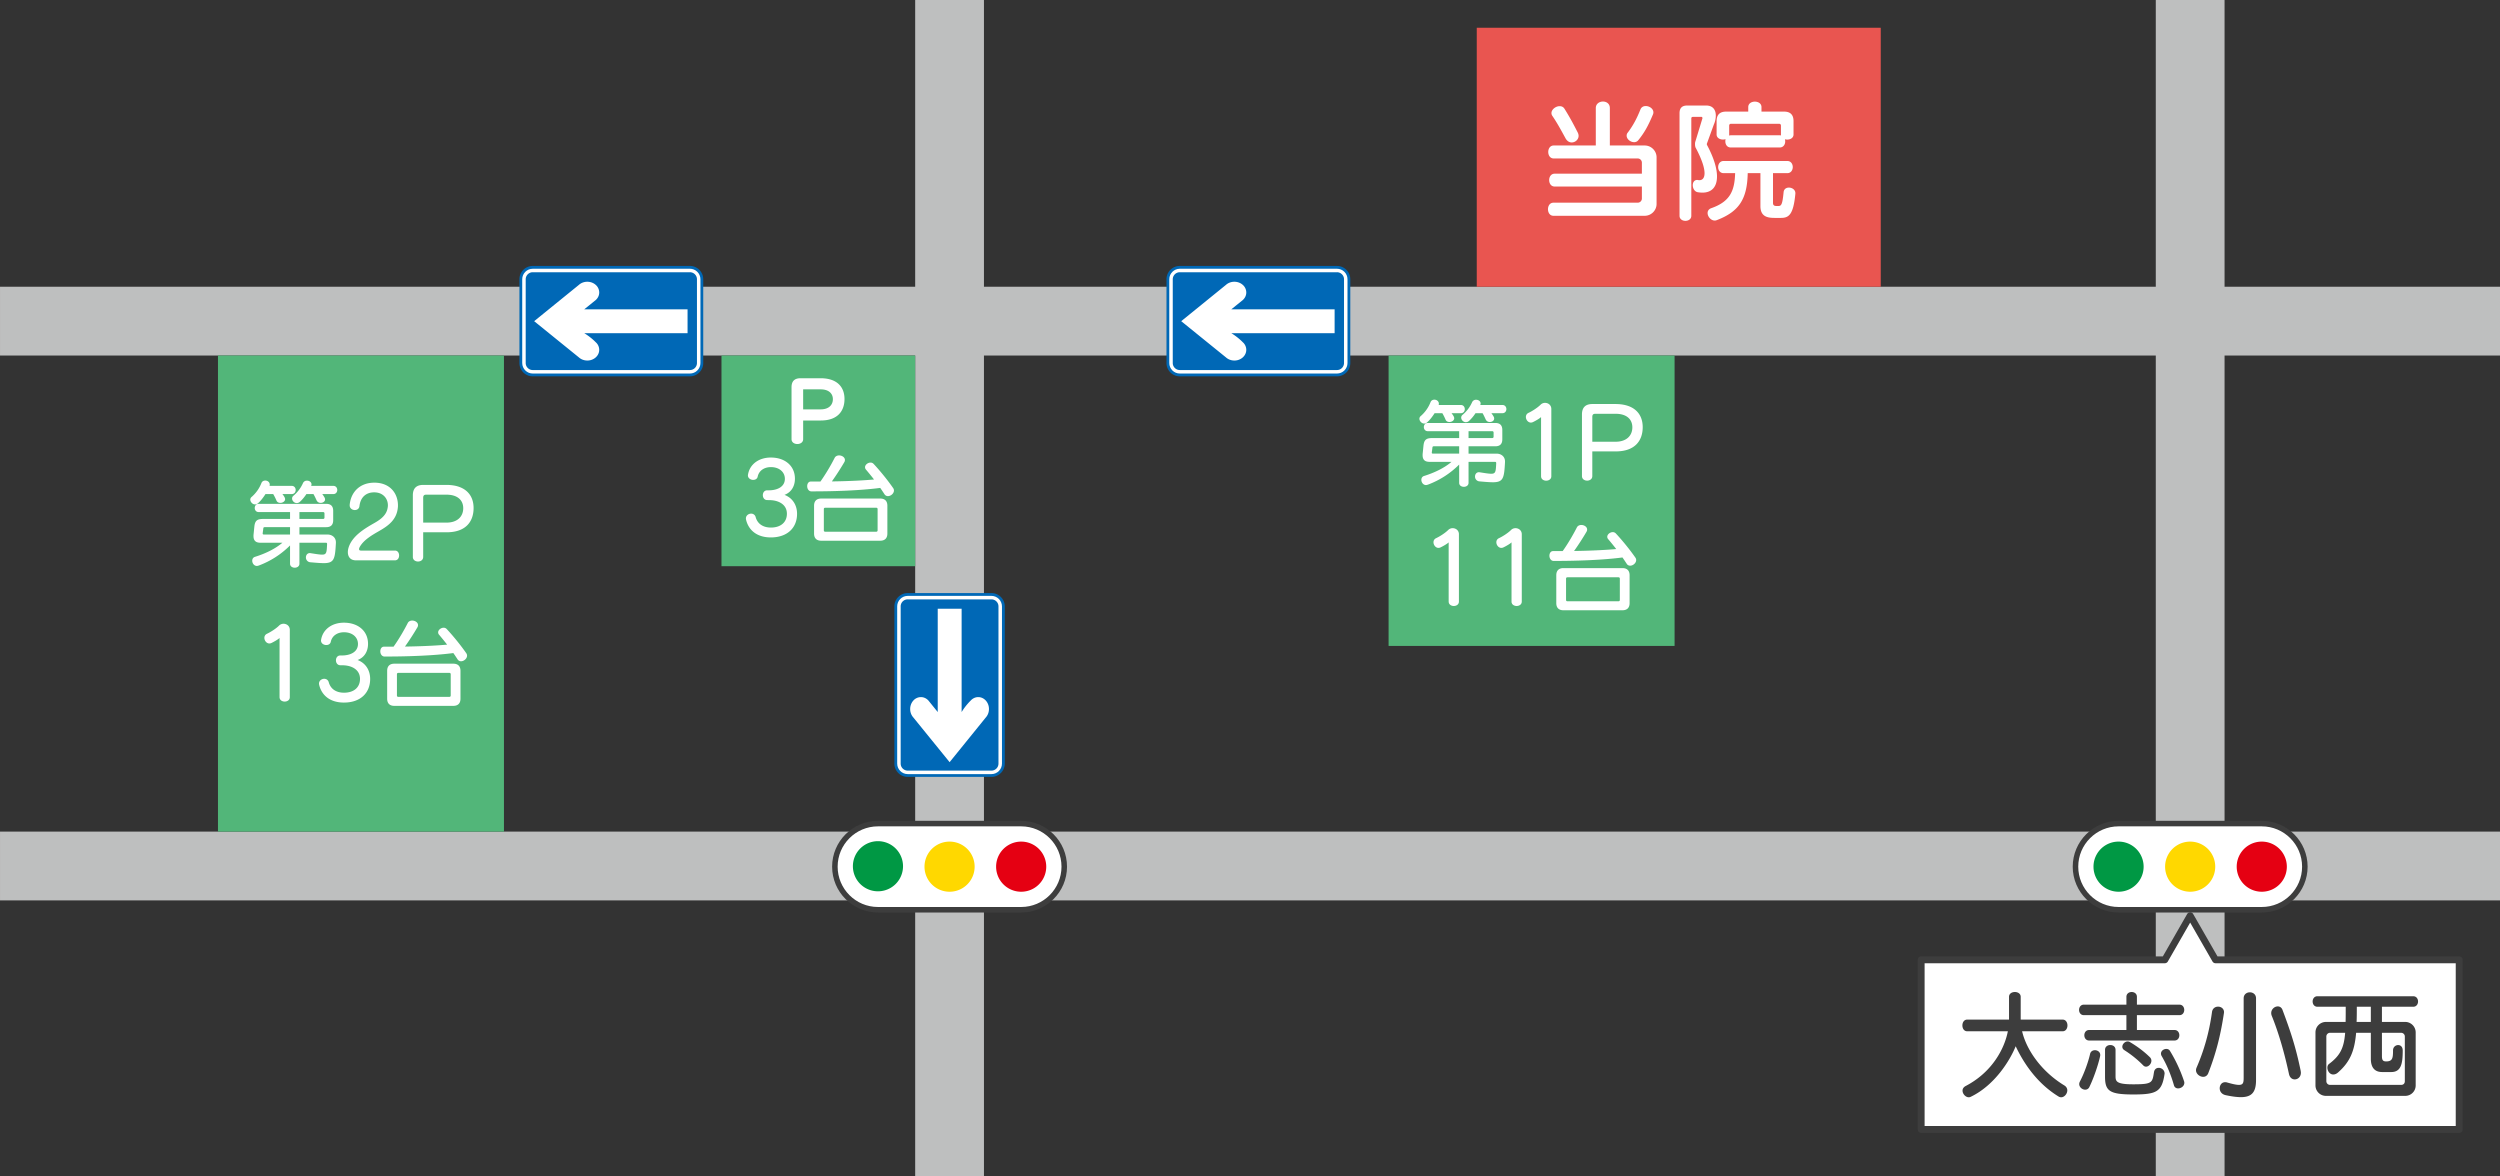 <svg xmlns="http://www.w3.org/2000/svg" viewBox="0 0 340 160"><rect x="0" y="0" width="340" height="160" fill="#333333" stroke="none"/><defs><style>.cls-3{fill:#fff}.cls-5{fill:#0068b6}</style></defs><path d="M302.54 48.352H340v-9.353h-37.46V0h-9.353v38.999h-159.37V0h-9.353v38.999H.001v9.352h124.463v64.75H.001v9.353h124.463V160h9.354v-37.546h159.369V160h9.354v-37.546H340v-9.352h-37.46v-64.75Zm-9.353 64.75h-159.37v-64.75h159.37v64.75Z" style="fill:#bebfbf"/><path style="fill:#e95550" d="M200.838 3.775h54.943v35.224h-54.943z"/><path d="M68.54 113.102H29.643v-64.75h38.895v64.75Zm159.203-25.256V48.352h-38.895v39.494h38.895ZM124.464 77V48.352H98.121V77h26.343Z" style="fill:#52b679"/><path class="cls-3" d="M38.407 67.196c.106.131.224.289.303.447.04.092.065.171.065.237 0 .315-.341.513-.644.513-.224 0-.435-.092-.527-.303a6.952 6.952 0 0 0-.447-.894h-1.052c-.29.447-.644.934-1.039 1.263a.55.55 0 0 1-.368.144c-.355 0-.658-.342-.658-.658 0-.118.053-.25.158-.341a4.838 4.838 0 0 0 1.356-1.908c.091-.236.301-.341.525-.341.303 0 .605.21.605.539 0 .052 0 .118-.027.184h3.013c.723 0 .723 1.118 0 1.118h-1.263Zm5.59 9.39c-.447 0-1.025-.052-1.775-.117a.647.647 0 0 1-.618-.658c0-.303.184-.592.539-.592.04 0 .065.013.105.013.75.119 1.236.198 1.566.198.605 0 .617-.316.67-1.421v-.026c0-.145-.079-.172-.17-.172h-3.592v2.855c0 .723-1.276.723-1.276 0V74.18a11.854 11.854 0 0 1-4.261 2.736c-.092.026-.171.052-.25.052-.381 0-.631-.368-.631-.71 0-.237.118-.447.368-.526 1.354-.421 2.735-1.066 3.735-1.92h-2.972c-.54 0-.96-.185-.96-.908 0-.079 0-.158.012-.25.04-.355.067-.684.106-1.052.092-.881.473-1.026 1.236-1.026h3.617v-.934h-4.261c-.723 0-.723-1.118 0-1.118h9.181c.631 0 .947.316.947.947v1.276c0 .631-.316.947-.947.947h-3.644v1h3.814c.62 0 1.145.394 1.145 1.065v.079c-.118 2.21-.223 2.749-1.684 2.749Zm-4.55-4.892H36c-.093 0-.172.04-.185.132-.012.13-.065.5-.092.71v.026c0 .092.066.132.144.132h3.578v-1Zm4.38-4.498c.117.144.262.368.328.5.04.078.053.157.053.223 0 .303-.303.473-.592.473a.592.592 0 0 1-.553-.328c-.144-.316-.276-.605-.433-.868h-.961a5.67 5.67 0 0 1-.867 1.039.663.663 0 0 1-.447.184c-.342 0-.632-.315-.632-.618 0-.132.052-.263.17-.368a4.775 4.775 0 0 0 1.316-1.737.573.573 0 0 1 .54-.329c.314 0 .617.198.617.5a.455.455 0 0 1-.052.21h3.011c.725 0 .725 1.119 0 1.119h-1.499Zm.302 2.643c0-.13-.065-.197-.197-.197h-3.21v.934h3.21c.131 0 .197-.066.197-.197v-.54Zm9.587 6.367H48.4c-.722 0-1.092-.46-1.092-1.119 0-.368.12-.789.356-1.223.71-1.289 2.196-2.13 3.3-2.762.923-.526 1.606-1.118 1.75-2.012.026-.119.04-.25.04-.368 0-.908-.645-1.763-1.867-1.763-1.145 0-1.868.71-2 1.868-.04.368-.328.54-.631.54-.342 0-.697-.224-.697-.633v-.091c.17-1.737 1.394-3 3.353-3 2.184 0 3.21 1.513 3.21 3.079 0 .092 0 .197-.013.289-.144 1.63-1.25 2.46-2.46 3.157-1.026.591-2.143 1.223-2.696 2.17-.08.145-.12.25-.12.342 0 .132.094.197.25.197h4.632c.38 0 .564.33.564.671 0 .33-.183.658-.564.658Zm7.021-3.815h-3.183v3.354c0 .829-1.406.829-1.406 0v-8.378c0-.947.472-1.42 1.42-1.42h3.13c2.551 0 3.71 1.327 3.71 3.143 0 1.841-1.053 3.301-3.67 3.301Zm-.013-5.117h-2.748c-.303 0-.422.12-.422.435v3.367h3.157c1.552 0 2.288-.881 2.288-1.96 0-1.092-.775-1.842-2.275-1.842ZM38.019 94.813v-8.05c-.198.198-.723.5-1.079.671a.693.693 0 0 1-.302.08c-.395 0-.684-.395-.684-.764 0-.224.106-.434.342-.552.486-.224 1.236-.697 1.658-1.118.17-.171.395-.25.606-.25.433 0 .853.302.853.829v9.154c0 .802-1.394.802-1.394 0Zm8.76.737c-1.895 0-3.026-.987-3.368-2.394-.014-.066-.027-.131-.027-.184 0-.408.369-.658.71-.658.264 0 .526.145.618.474.25.907 1 1.42 2.078 1.42 1.29 0 2.172-.684 2.172-1.88 0-1.21-1.04-1.777-2.158-1.842-.067-.013-.448-.013-.512-.013-.803 0-.803-1.342 0-1.329.065 0 .42 0 .525-.013 1-.08 1.868-.552 1.868-1.552 0-.92-.762-1.592-1.895-1.592-.986 0-1.642.54-1.8 1.29-.067.315-.33.447-.62.447-.342 0-.709-.224-.709-.605 0-.04 0-.08.012-.119.224-1.368 1.433-2.315 3.105-2.315 1.907 0 3.276 1.118 3.276 2.88 0 1.027-.5 1.856-1.422 2.197 1.105.421 1.71 1.394 1.71 2.578 0 1.92-1.341 3.21-3.564 3.21Zm15.925-5.617a.54.54 0 0 1-.473-.263c-.185-.276-.369-.565-.58-.855-1.275.171-4.234.474-9.351.474-.381 0-.578-.369-.578-.71 0-.33.172-.632.5-.632h1.302c.79-1.105 1.512-2.394 1.92-3.196.117-.25.367-.355.617-.355.383 0 .79.25.79.618 0 .105-.026.21-.092.316a35.576 35.576 0 0 1-1.684 2.604c2.684-.04 4.565-.158 5.734-.263-.42-.54-.8-1-1.091-1.342a.479.479 0 0 1-.131-.329c0-.328.38-.63.75-.63a.57.57 0 0 1 .408.17c.656.697 1.79 2.025 2.67 3.301a.548.548 0 0 1 .105.33c0 .394-.422.762-.816.762Zm-1.053 6.064h-8.023c-.63 0-.973-.342-.973-.973v-3.789c0-.63.342-.973.973-.973h8.023c.633 0 .975.342.975.973v3.789c0 .63-.342.973-.975.973Zm-.353-4.288c0-.132-.066-.197-.197-.197h-6.92c-.131 0-.198.065-.198.197v2.867c0 .132.067.198.198.198h6.92c.13 0 .197-.066.197-.198V91.71Zm136.11-35.513c.105.131.223.289.302.447.04.092.065.171.065.237 0 .315-.341.513-.644.513-.224 0-.435-.092-.527-.303a6.952 6.952 0 0 0-.447-.894h-1.052c-.29.447-.644.934-1.039 1.263a.55.55 0 0 1-.368.144c-.355 0-.658-.342-.658-.658 0-.118.053-.25.158-.341a4.838 4.838 0 0 0 1.356-1.908c.091-.236.301-.341.525-.341.303 0 .605.21.605.539 0 .052 0 .118-.027.184h3.013c.723 0 .723 1.118 0 1.118h-1.263Zm5.59 9.39c-.448 0-1.026-.052-1.776-.117a.647.647 0 0 1-.619-.658c0-.303.185-.592.54-.592.04 0 .065.013.105.013.75.119 1.236.198 1.566.198.605 0 .617-.316.67-1.421v-.026c0-.145-.079-.172-.17-.172h-3.592v2.855c0 .723-1.276.723-1.276 0V63.18a11.854 11.854 0 0 1-4.261 2.736c-.092.026-.171.052-.25.052-.381 0-.631-.368-.631-.71 0-.237.118-.447.368-.526 1.354-.421 2.735-1.066 3.735-1.92h-2.972c-.54 0-.96-.185-.96-.908 0-.079 0-.158.012-.25.04-.355.067-.684.106-1.052.092-.881.473-1.026 1.236-1.026h3.617v-.934h-4.261c-.723 0-.723-1.118 0-1.118h9.181c.631 0 .947.316.947.947v1.276c0 .631-.316.947-.947.947h-3.644v1h3.814c.62 0 1.145.394 1.145 1.065v.079c-.118 2.21-.223 2.749-1.684 2.749Zm-4.552-4.892h-3.445c-.093 0-.172.04-.186.132-.011.13-.064.5-.091.71v.026c0 .092.066.132.144.132h3.578v-1Zm4.38-4.498c.118.144.263.368.33.5.038.078.052.158.052.223 0 .303-.303.474-.592.474a.592.592 0 0 1-.553-.33c-.144-.315-.276-.604-.433-.867h-.961a5.67 5.67 0 0 1-.867 1.039.663.663 0 0 1-.448.184c-.341 0-.631-.316-.631-.618 0-.132.052-.264.17-.369a4.775 4.775 0 0 0 1.316-1.736.573.573 0 0 1 .54-.329c.314 0 .617.198.617.5a.455.455 0 0 1-.052.21h3.011c.725 0 .725 1.119 0 1.119h-1.499Zm.303 2.643c0-.13-.066-.197-.197-.197h-3.21v.934h3.21c.131 0 .197-.066.197-.197v-.54Zm6.456 5.933v-8.05c-.197.197-.724.5-1.078.67a.693.693 0 0 1-.303.08c-.394 0-.683-.395-.683-.763 0-.224.104-.435.341-.553.487-.223 1.237-.697 1.657-1.118a.859.859 0 0 1 .605-.25c.434 0 .856.303.856.83v9.154c0 .802-1.395.802-1.395 0Zm10.152-3.38h-3.183v3.353c0 .829-1.407.829-1.407 0v-8.378c0-.947.473-1.42 1.42-1.42h3.131c2.551 0 3.71 1.327 3.71 3.143 0 1.841-1.053 3.301-3.67 3.301Zm-.013-5.118h-2.748c-.303 0-.422.12-.422.434v3.368h3.157c1.552 0 2.288-.881 2.288-1.96 0-1.092-.775-1.842-2.275-1.842Zm-22.706 25.539v-8.05c-.197.197-.722.5-1.078.671a.693.693 0 0 1-.302.08c-.395 0-.684-.395-.684-.764 0-.224.106-.434.342-.552.486-.224 1.236-.697 1.658-1.118.17-.171.395-.25.606-.25.433 0 .853.302.853.829v9.154c0 .802-1.394.802-1.394 0Zm8.55 0v-8.05c-.198.197-.723.5-1.079.671a.693.693 0 0 1-.303.08c-.394 0-.683-.395-.683-.764 0-.224.105-.434.342-.552.486-.224 1.236-.697 1.656-1.118a.858.858 0 0 1 .605-.25c.434 0 .856.302.856.829v9.154c0 .802-1.395.802-1.395 0Zm16.136-4.88a.54.54 0 0 1-.473-.263c-.185-.276-.369-.566-.58-.855-1.275.171-4.234.473-9.351.473-.381 0-.579-.368-.579-.71 0-.329.172-.63.5-.63h1.303c.79-1.106 1.512-2.395 1.92-3.197.117-.25.367-.355.617-.355.383 0 .79.25.79.618 0 .105-.026.21-.092.316a35.576 35.576 0 0 1-1.684 2.604c2.684-.04 4.564-.158 5.734-.263-.42-.54-.8-1-1.091-1.342a.479.479 0 0 1-.131-.329c0-.328.38-.63.75-.63a.57.57 0 0 1 .408.17c.656.697 1.789 2.025 2.67 3.301a.548.548 0 0 1 .105.33c0 .394-.422.762-.816.762Zm-1.053 6.064h-8.023c-.631 0-.973-.342-.973-.973v-3.789c0-.63.342-.973.973-.973h8.023c.633 0 .975.342.975.973v3.788c0 .632-.342.974-.975.974Zm-.353-4.288c0-.132-.067-.197-.198-.197h-6.92c-.13 0-.197.065-.197.197v2.867c0 .132.067.198.198.198h6.92c.13 0 .197-.066.197-.198V78.71ZM111.623 57.188h-2.394v2.54c0 .88-1.58.88-1.58 0V52.66c0-.813.405-1.22 1.219-1.22h2.732c2.258 0 3.252 1.208 3.252 2.823 0 1.626-.925 2.925-3.23 2.925Zm-.012-4.235h-2.382v2.721h2.382c1.118 0 1.66-.61 1.66-1.388s-.576-1.333-1.66-1.333Zm-6.776 20.137c-1.895 0-3.026-.987-3.367-2.394a.976.976 0 0 1-.026-.184c0-.408.367-.658.71-.658a.62.62 0 0 1 .618.474c.25.907 1 1.42 2.078 1.42 1.29 0 2.17-.684 2.17-1.88 0-1.21-1.039-1.777-2.156-1.842-.066-.013-.447-.013-.514-.013-.802 0-.802-1.342 0-1.329.067 0 .422 0 .526-.013 1-.08 1.869-.552 1.869-1.552 0-.92-.764-1.592-1.895-1.592-.986 0-1.644.54-1.802 1.29-.065.315-.328.447-.617.447-.342 0-.711-.224-.711-.605 0-.04 0-.08.013-.119.223-1.368 1.434-2.315 3.104-2.315 1.908 0 3.275 1.118 3.275 2.88 0 1.027-.5 1.855-1.42 2.197 1.104.421 1.71 1.394 1.71 2.578 0 1.92-1.342 3.21-3.565 3.21Zm15.928-5.617a.542.542 0 0 1-.475-.263c-.184-.276-.367-.565-.578-.855-1.276.171-4.236.473-9.352.473-.383 0-.58-.368-.58-.71 0-.329.172-.63.5-.63h1.303a26.69 26.69 0 0 0 1.92-3.197c.119-.25.369-.355.619-.355.38 0 .789.25.789.618 0 .105-.027.21-.092.316a36.88 36.88 0 0 1-1.683 2.604c2.683-.04 4.564-.158 5.734-.263-.422-.54-.803-1-1.092-1.342a.479.479 0 0 1-.13-.329c0-.328.38-.63.747-.63.147 0 .291.052.408.17.659.697 1.79 2.025 2.67 3.301.08.106.106.224.106.33 0 .394-.42.762-.815.762Zm-1.053 6.064h-8.024c-.63 0-.972-.342-.972-.973v-3.789c0-.63.342-.973.972-.973h8.024c.63 0 .973.342.973.973v3.788c0 .632-.342.974-.973.974Zm-.356-4.288c0-.132-.066-.197-.197-.197h-6.918c-.133 0-.197.065-.197.197v2.867c0 .132.064.198.197.198h6.918c.131 0 .197-.066.197-.198V69.25Zm104.32-39.901h-12.406c-.99 0-.99-1.782 0-1.782h11.452a.569.569 0 0 0 .576-.577v-1.62H211.43c-.99 0-.99-1.747 0-1.747h11.866v-1.494a.569.569 0 0 0-.576-.576h-11.416c-.99 0-.99-1.765 0-1.765h5.725v-5.095c0-.577.487-.883.973-.883.468 0 .937.288.937.883v5.095h4.735c.918 0 1.62.756 1.62 1.603v6.355c0 .847-.702 1.603-1.62 1.603Zm-9.921-9.975c-.307 0-.612-.162-.828-.54-.631-1.153-1.099-2.035-1.82-3.097a.654.654 0 0 1-.107-.36c0-.486.576-.937 1.116-.937.252 0 .487.09.649.342.845 1.35 1.404 2.45 1.818 3.26.073.144.108.306.108.432 0 .504-.45.9-.936.9Zm11.055-3.817c-.648 1.53-1.134 2.448-1.998 3.51a.705.705 0 0 1-.576.27c-.487 0-1.01-.413-1.01-.881 0-.144.037-.288.145-.414.756-.99 1.26-1.981 1.729-3.151.126-.325.414-.469.72-.469.504 0 1.044.36 1.044.865 0 .09-.018.18-.054.27Zm6.723 10.64c-.198 0-.414-.017-.63-.053-.45-.072-.684-.54-.684-.954 0-.378.198-.72.612-.72.036 0 .072.017.126.017.054.019.109.019.162.019.414 0 .702-.289.702-.955 0-.702-.341-1.836-1.206-3.457-.054-.09-.09-.306-.09-.504 0-.144.018-.27.054-.36l.937-3.079c.017-.018.017-.054.017-.072 0-.09-.036-.18-.108-.18h-1.188c-.144 0-.216.072-.216.216v13.234c0 .918-1.603.918-1.603 0V15.394c0-.703.343-1.044 1.045-1.044h2.574c.954 0 1.315.63 1.315 1.368 0 .396-.09.828-.27 1.224l-.936 2.575c0 .018-.018.036-.018.072a.42.42 0 0 0 .054.18c.9 1.693 1.332 3.133 1.332 4.231 0 1.387-.684 2.197-1.98 2.197Zm10.677 3.44h-.683c-.883 0-2.107 0-2.107-1.603V23.55h-1.728c-.073 3.511-1.153 5.222-4.214 6.392a.718.718 0 0 1-.27.054c-.522 0-.972-.54-.972-1.026 0-.27.144-.54.522-.666 2.538-.9 3.15-2.341 3.223-4.754h-1.567c-.99 0-.99-1.656 0-1.656h8.661c.99 0 .99 1.656 0 1.656h-1.945v4.052c0 .414.307.414.54.414h.18c.396 0 .558-.144.72-1.855.037-.45.36-.648.721-.648.432 0 .882.288.882.756v.072c-.27 2.88-.9 3.295-1.963 3.295Zm.541-10.695c.144.486-.09 1.116-.702 1.116h-6.662c-.505 0-.738-.414-.738-.828 0-.108 0-.216.036-.306a1.162 1.162 0 0 1-.36.054c-.433 0-.865-.234-.865-.684v-1.819c0-.864.432-1.296 1.296-1.296h3.007v-.613c0-.99 1.8-.99 1.8 0v.613h3.062c.864 0 1.296.432 1.296 1.296v1.818c0 .577-.666.793-1.17.649Zm-.54-.648v-1.189c0-.18-.09-.27-.27-.27h-6.5c-.18 0-.27.09-.27.27v1.189c0 .054 0 .09-.019.144.073-.018.144-.036.235-.036h6.662c.054 0 .126 0 .18.018-.019-.036-.019-.09-.019-.126Z"/><path d="M119.403 123.726c-3.23 0-5.859-2.628-5.859-5.859s2.628-5.858 5.859-5.858h19.477c3.23 0 5.858 2.628 5.858 5.858s-2.628 5.859-5.858 5.859h-19.478Zm188.199 0c3.23 0 5.858-2.628 5.858-5.859s-2.628-5.858-5.858-5.858h-19.477c-3.23 0-5.859 2.628-5.859 5.858s2.628 5.859 5.858 5.859h19.478Z" style="stroke-width:.751px;stroke:#3d3d3d;fill:#fff"/><path d="M115.994 117.867a3.409 3.409 0 1 1 6.817 0 3.409 3.409 0 0 1-6.817 0Zm172.13 3.409a3.409 3.409 0 1 0 0-6.818 3.409 3.409 0 0 0 0 6.818Z" style="fill:#009844"/><path d="M135.471 117.867a3.409 3.409 0 1 1 6.818 0 3.409 3.409 0 0 1-6.818 0Zm172.13 3.409a3.409 3.409 0 1 0 0-6.818 3.409 3.409 0 0 0 0 6.818Z" style="fill:#e50012"/><path d="M125.732 117.867a3.409 3.409 0 1 1 6.818 0 3.409 3.409 0 0 1-6.818 0Zm172.131 3.409a3.408 3.408 0 1 0 0-6.817 3.408 3.408 0 0 0 0 6.817Z" style="fill:#ffd800"/><path class="cls-5" d="M121.635 82.472c0-.484.188-.94.531-1.282a1.802 1.802 0 0 1 1.283-.531h11.385c1 0 1.814.813 1.814 1.813v21.373c0 .484-.189.94-.532 1.282a1.8 1.8 0 0 1-1.282.531h-11.385a1.8 1.8 0 0 1-1.283-.53 1.801 1.801 0 0 1-.531-1.283V82.472Zm-49.18-46.303c-.484 0-.94.189-1.283.531a1.8 1.8 0 0 0-.53 1.283v11.385c0 .485.188.94.53 1.283.343.342.799.531 1.283.531h21.373c1 0 1.813-.814 1.813-1.814V37.983c0-.485-.189-.94-.531-1.283a1.802 1.802 0 0 0-1.282-.531H72.455Zm88 0c-.485 0-.94.189-1.283.531a1.8 1.8 0 0 0-.53 1.283v11.385c0 .485.188.94.53 1.283.343.342.799.531 1.283.531h21.373c1 0 1.813-.814 1.813-1.814V37.983c0-.485-.188-.94-.531-1.283a1.802 1.802 0 0 0-1.282-.531h-21.373Z"/><path class="cls-3" d="M122.016 82.472c0-.382.15-.742.42-1.013.27-.27.63-.419 1.013-.419h11.385c.383 0 .742.15 1.013.42.27.27.42.63.42 1.012v21.373c0 .382-.15.742-.42 1.013-.27.27-.63.42-1.013.42H123.45c-.79 0-1.432-.644-1.432-1.433V82.472ZM72.454 36.55c-.789 0-1.432.642-1.432 1.432v11.385c0 .383.15.743.42 1.013.27.27.63.42 1.013.42h21.373c.382 0 .741-.15 1.012-.42.27-.27.42-.63.42-1.013V37.983c0-.382-.15-.742-.42-1.013-.27-.27-.63-.42-1.012-.42H72.454Zm88 0c-.789 0-1.432.642-1.432 1.432v11.385c0 .383.15.743.42 1.013.27.27.63.42 1.013.42h21.373c.382 0 .742-.15 1.012-.42s.42-.63.42-1.013V37.983c0-.382-.15-.742-.42-1.013-.27-.27-.63-.42-1.012-.42h-21.373Z"/><path class="cls-5" d="M122.49 82.472a.953.953 0 0 1 .959-.958h11.385c.256 0 .497.1.678.28.181.181.28.422.28.678v21.373c0 .256-.099.497-.28.678a.953.953 0 0 1-.678.281H123.45a.96.96 0 0 1-.959-.959V82.472ZM72.455 37.024a.96.96 0 0 0-.96.959v11.385c0 .256.1.497.282.678.18.181.422.28.678.28h21.373c.255 0 .496-.099.677-.28a.953.953 0 0 0 .281-.678V37.983c0-.256-.1-.497-.28-.678a.953.953 0 0 0-.678-.281H72.455Zm88 0a.96.96 0 0 0-.96.959v11.385c0 .256.1.497.282.678.18.181.422.28.678.28h21.373c.255 0 .496-.099.677-.28a.953.953 0 0 0 .281-.678V37.983c0-.256-.1-.497-.28-.678a.953.953 0 0 0-.678-.281h-21.373Z"/><path class="cls-3" d="M124.215 95.276a1.378 1.378 0 0 1 1.032-.47c.39.001.755.172 1.03.479l1.254 1.554V82.791h3.25V96.84c.56-.933 1.225-1.554 1.225-1.554.274-.307.64-.478 1.029-.48.39 0 .756.165 1.032.47.277.305.43.71.432 1.143.001.433-.149.84-.422 1.147l-4.93 6.089-4.941-6.088c-.566-.634-.562-1.662.009-2.29ZM78.734 38.74l-6.088 4.94 6.088 4.93c.307.274.714.424 1.147.423a1.701 1.701 0 0 0 1.143-.431c.305-.277.471-.644.47-1.033a1.382 1.382 0 0 0-.48-1.03s-.62-.663-1.554-1.224h14.048v-3.25H79.46l1.555-1.254c.307-.275.477-.64.48-1.03a1.378 1.378 0 0 0-.471-1.032c-.629-.57-1.656-.575-2.29-.009Zm88 0-6.088 4.94 6.089 4.93c.306.274.713.424 1.146.423a1.701 1.701 0 0 0 1.143-.431c.305-.277.471-.644.47-1.033a1.382 1.382 0 0 0-.48-1.03s-.62-.663-1.554-1.224h14.048v-3.25H167.46l1.555-1.254c.307-.275.477-.64.48-1.03a1.378 1.378 0 0 0-.471-1.032c-.629-.57-1.656-.575-2.29-.009Z"/><path style="stroke:#3d3d3d;fill:#fff;stroke-linecap:round;stroke-linejoin:round;stroke-width:.935px" d="m301.307 130.534-3.444-6.002-3.444 6.002h-33.14v23.072h73.169v-23.072h-33.14z"/><path d="M280.328 149.229a.681.681 0 0 1-.35-.095c-3.176-1.938-4.939-4.924-5.845-6.846-.73 1.842-2.827 5.32-6.147 6.893a.643.643 0 0 1-.238.048c-.43 0-.842-.46-.842-.905 0-.239.127-.461.412-.62 3.575-1.858 5.275-5.02 5.751-7.45h-5.528c-.873 0-.873-1.588 0-1.588h5.687v-3.098c0-.873 1.588-.873 1.588 0v3.098h5.703c.874 0 .874 1.588 0 1.588h-5.512c.556 2.399 2.494 5.385 5.75 7.37.286.175.397.43.397.668 0 .46-.397.937-.826.937Zm10.292-11.167v2.018h5.115c.874 0 .874 1.43 0 1.43h-11.61c-.875 0-.875-1.43 0-1.43h5.066v-2.018h-5.782c-.874 0-.874-1.43 0-1.43h5.783v-1.064c0-.873 1.428-.873 1.428 0v1.065h5.782c.874 0 .874 1.429 0 1.429h-5.782Zm-5.003 5.576c-.254 1.16-.858 2.954-1.462 4.193a.61.61 0 0 1-.57.365c-.398 0-.811-.333-.811-.762 0-.111.032-.223.095-.35.556-1.048 1.144-2.668 1.382-3.748.08-.35.365-.508.667-.508.35 0 .715.238.715.651 0 .047 0 .095-.016.159Zm8.752 2.493c-.365 2.367-1.111 2.717-4.24 2.717-3.209 0-3.845-.46-3.845-2.415v-3.653c0-.874 1.43-.874 1.43 0v3.558c0 .73.095 1.128 2.398 1.128 2.59 0 2.606-.207 2.827-1.636.064-.43.35-.604.652-.604.382 0 .794.302.794.778 0 .048-.016.08-.016.127Zm-2.51-1.064a.507.507 0 0 1-.365-.159 14.347 14.347 0 0 0-2.573-2.08c-.206-.128-.286-.302-.286-.477 0-.35.35-.715.731-.715.11 0 .222.032.318.095.984.588 1.874 1.24 2.7 2.05a.652.652 0 0 1 .206.476c0 .413-.365.81-.73.81Zm4.369 2.955c-.254 0-.493-.127-.572-.43-.445-1.54-.985-2.795-1.668-3.97a.667.667 0 0 1-.095-.334c0-.365.365-.635.73-.635.192 0 .382.08.493.27a20.006 20.006 0 0 1 1.907 4.098c.03.08.046.159.046.238 0 .46-.444.762-.841.762Zm6.225-10.23c-.476 3.177-1.128 5.591-2.129 8.165-.142.35-.413.492-.682.492-.477 0-.986-.397-.986-.905 0-.111.033-.238.08-.35 1-2.303 1.715-4.765 2.097-7.56.064-.493.444-.731.825-.731.413 0 .81.27.81.762 0 .032-.015.08-.015.127Zm2.303 11.42c-.556 0-1.238-.094-2.064-.27-.573-.126-.811-.54-.811-.936 0-.429.27-.826.73-.826.08 0 .16 0 .255.031.779.223 1.287.334 1.636.334.604 0 .636-.365.636-1.016v-10.754c0-1.096 1.683-1.096 1.683 0v11.119c0 1.668-.603 2.319-2.065 2.319Zm7.323-2.413c-.334 0-.667-.223-.778-.731-.588-2.748-1.382-5.56-2.352-7.942a.978.978 0 0 1-.063-.35c0-.524.46-.905.89-.905.27 0 .524.143.65.492 1.129 3.002 1.811 5.1 2.463 8.244.016.096.032.19.032.286 0 .572-.413.906-.842.906Zm15.041 2.24h-10.786c-.81 0-1.43-.652-1.43-1.43v-7.196c0-.826.668-1.43 1.43-1.43h2.669c.016-.603.016-1.302.016-2.064h-3.844c-.874 0-.874-1.43 0-1.43H328.2c.873 0 .873 1.43 0 1.43h-4.257v2.064h3.177c.746 0 1.413.62 1.413 1.43v7.196a1.42 1.42 0 0 1-1.413 1.43Zm-.063-8.07a.502.502 0 0 0-.51-.508h-2.604v3.16c0 .54.127.732.572.732.874 0 .937-.461.937-1.51 0-.444.35-.714.698-.714.319 0 .62.222.62.746 0 1.748-.207 2.923-1.556 2.923h-1.24c-1.032 0-1.54-.635-1.54-1.81v-3.527h-2.001c-.207 2.414-.794 3.923-2.431 5.369-.238.223-.477.302-.683.302-.476 0-.795-.493-.795-.922 0-.206.065-.397.239-.524 1.525-1.143 2.017-2.192 2.177-4.225h-2.05a.502.502 0 0 0-.508.509v6.067c0 .286.223.509.509.509h9.657c.317 0 .509-.191.509-.509v-6.067Zm-4.623-4.05h-1.907c0 .746 0 1.43-.03 2.064h1.937v-2.064Z" style="fill:#3d3d3d"/></svg>